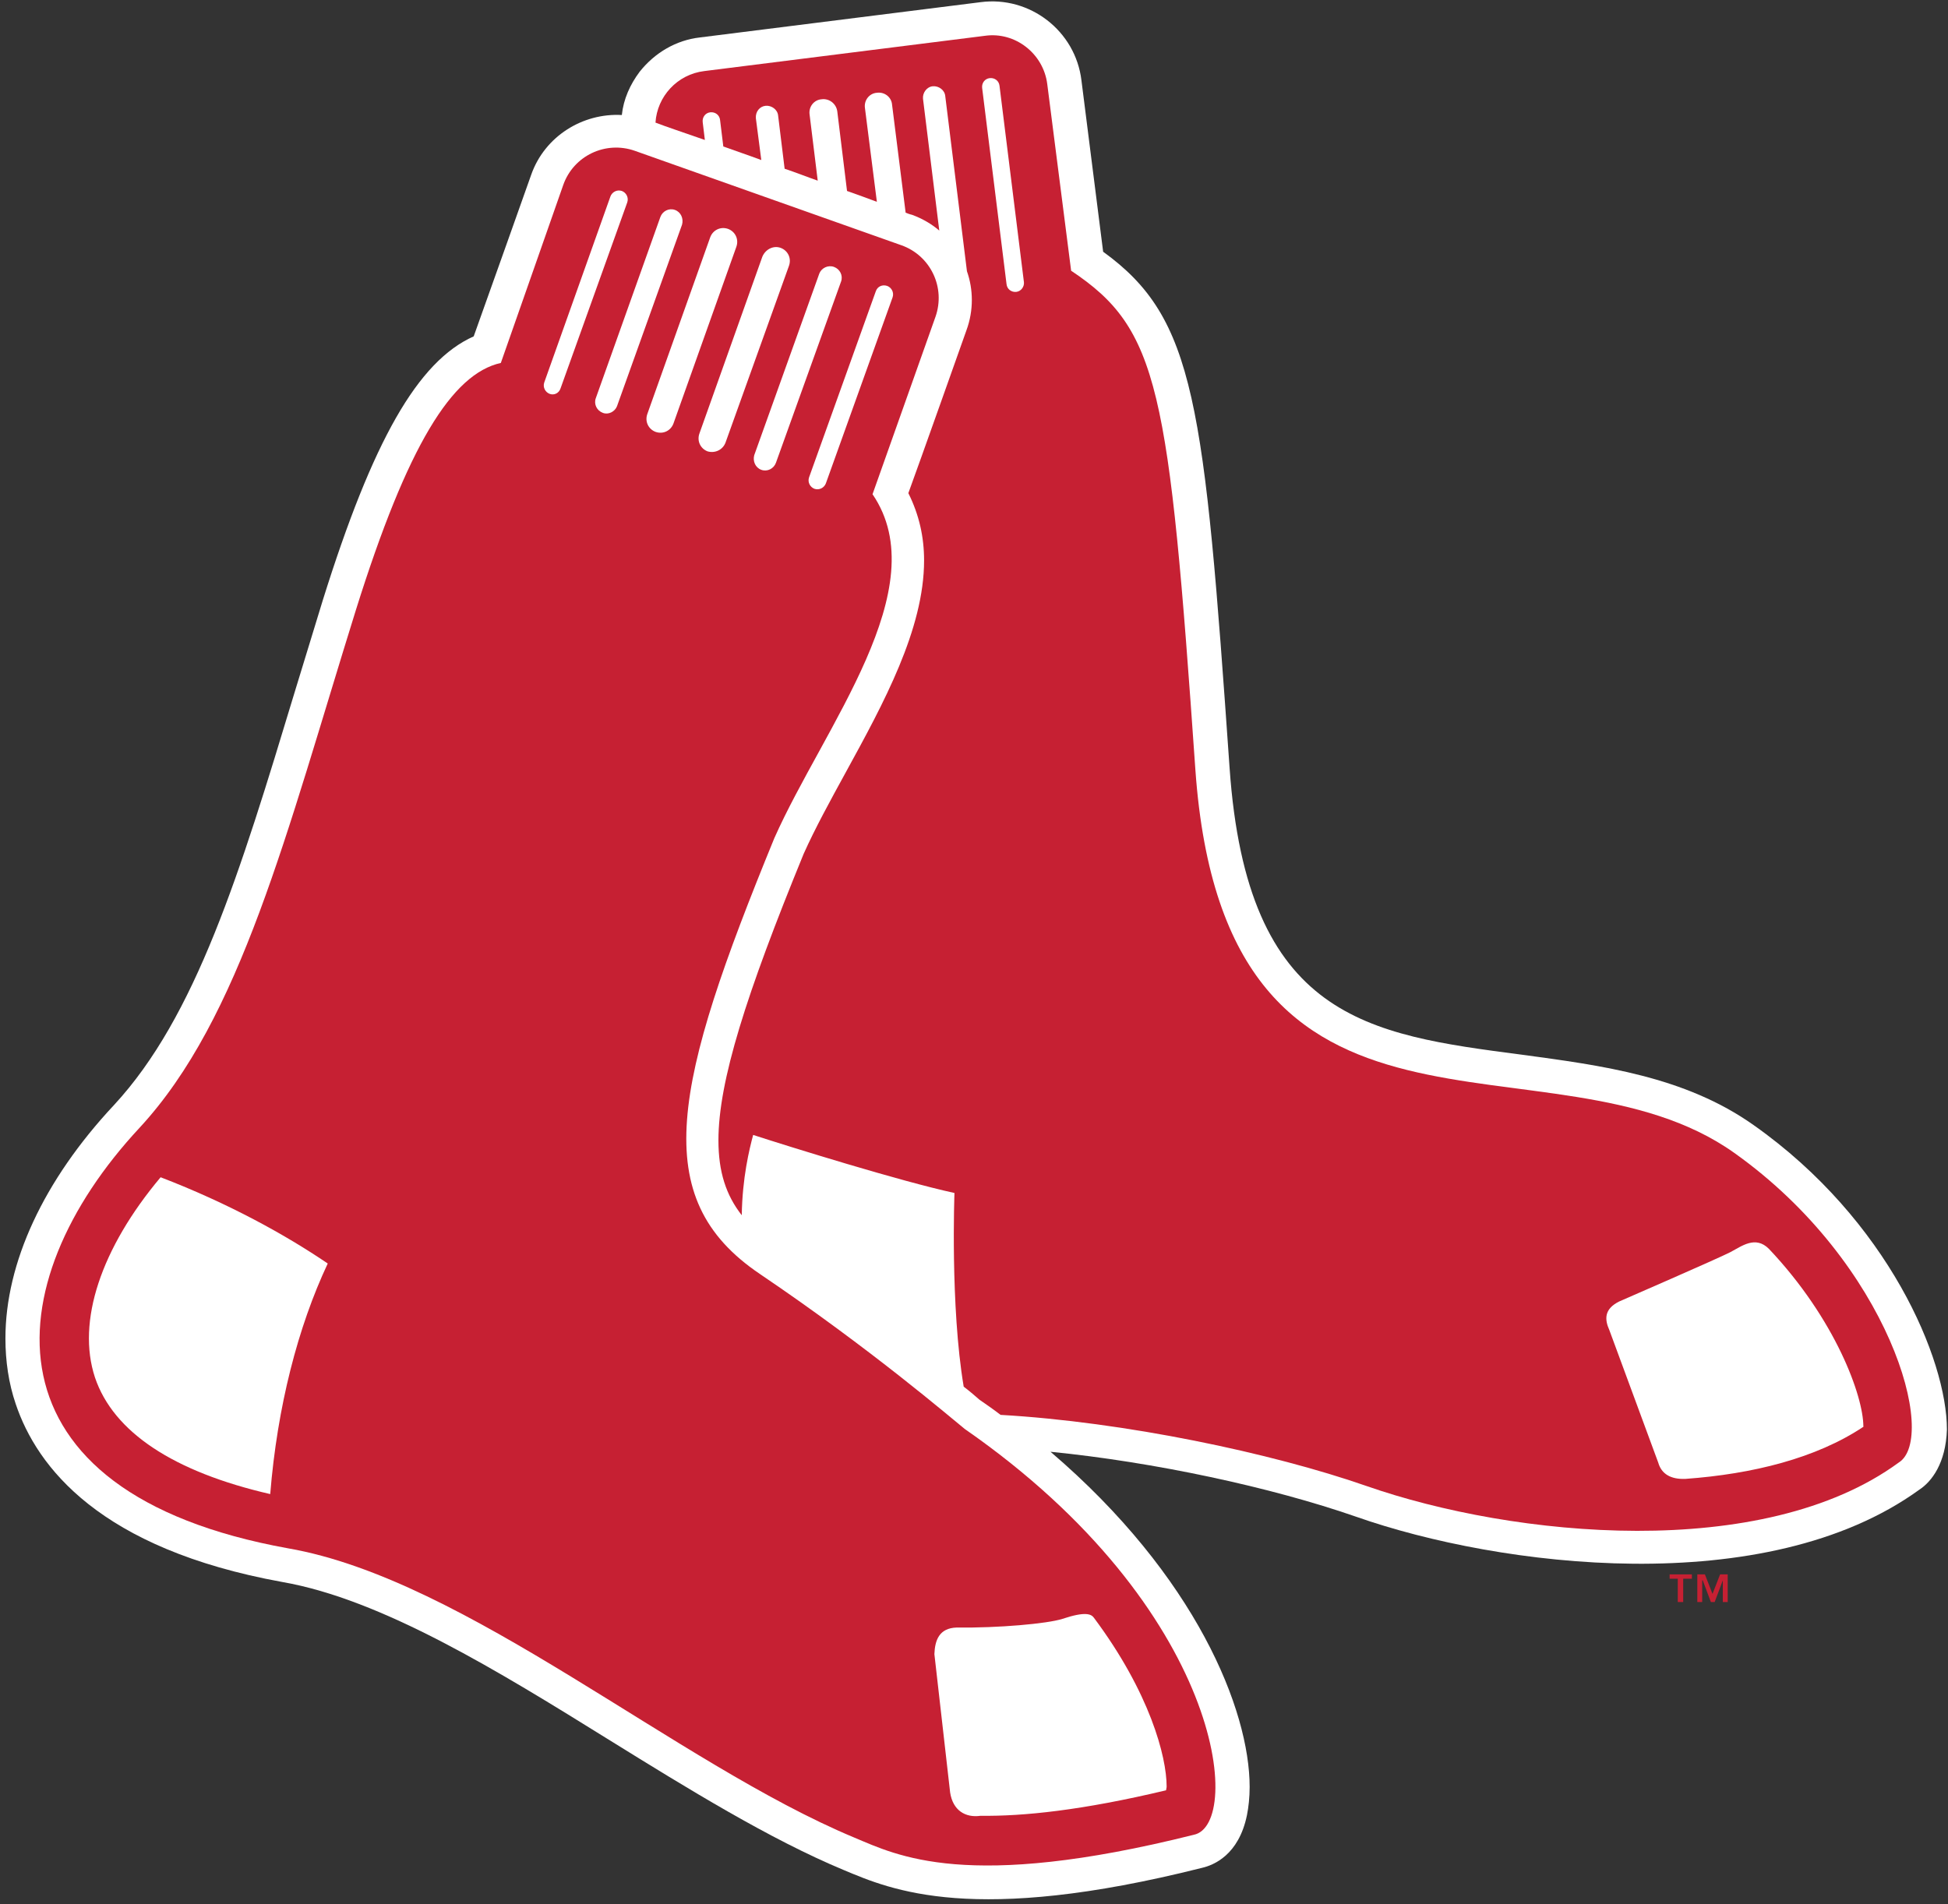 <?xml version="1.0" encoding="utf-8"?>
<!-- Generator: Adobe Illustrator 13.0.2, SVG Export Plug-In  -->
<!DOCTYPE svg PUBLIC "-//W3C//DTD SVG 1.1//EN" "http://www.w3.org/Graphics/SVG/1.1/DTD/svg11.dtd">
<svg version="1.1"
	 xmlns="http://www.w3.org/2000/svg" xmlns:xlink="http://www.w3.org/1999/xlink" xmlns:a="http://ns.adobe.com/AdobeSVGViewerExtensions/3.0/"
	 x="0px" y="0px" width="319.811" height="312.684" viewBox="-1 -0.2 359 351" enable-background="new -1 -0.2 359 351"
	 xml:space="preserve">
<rect x="-1" y="-0.2" width="359" height="351" fill="#333333" stroke="none"/>
<defs>
</defs>
<path fill="#FFFFFF" d="M322.2,207.2c-12.7-9-28-11-42.8-13c-28.3-3.7-50.6-6.6-53.8-52.9c-4.7-67.3-6.3-82.8-23.3-95.1
	c-0.6-4.7-4-31.6-4-31.6c-1.1-9.1-9.5-15.6-18.6-14.4l-51.7,6.5c-4.4,0.5-8.3,2.8-11.1,6.3c-1.8,2.4-3,5.1-3.3,8
	c-7.2-0.4-14.2,3.9-16.7,11c0,0-8.9,25.1-10.6,29.8c-10.3,4.6-18.6,19.2-27.8,48.6l-5.2,17c-10.1,33.4-18.2,59.8-33.3,76.1
	C7,217.4,0,232.6,0,246.5c0,4.2,0.6,8.3,1.9,12.1c3.9,11.6,15.5,26.7,49.1,32.8c18.4,3.2,39.8,16.4,60.4,29.2
	c14.2,8.8,29.4,18.2,43.1,23.9c8.8,3.7,23.9,10.2,66-0.4c2.2-0.5,6.8-2.4,8.3-9.7c0.3-1.5,0.5-3.3,0.5-5.2
	c0-14.2-9.9-38.9-36.7-61.8c19.1,1.9,40.6,6.5,56.4,12c26.2,9.2,75.4,15.5,103.7-5c2.3-1.5,4.9-4.9,5.1-11.1
	C357.8,250.4,347,224.7,322.2,207.2"/>
<path fill="#C62033" d="M318.6,212.3c-33.9-24.1-93.8,6.9-99.3-70.6c-4.9-70.4-6.7-81.2-22.9-92L192,15.3c-0.7-5.6-5.9-9.7-11.5-8.9
	l-51.7,6.5c-5,0.6-8.7,4.7-9,9.5c1.8,0.7,5.1,1.8,9.1,3.2l-0.4-3.3c-0.1-0.9,0.5-1.7,1.4-1.8c0.9-0.1,1.7,0.5,1.8,1.4l0.6,4.9
	c2.2,0.8,4.6,1.6,7,2.5l-1-7.7c-0.1-1.2,0.7-2.2,1.8-2.3c1.1-0.1,2.2,0.7,2.3,1.8l1.2,9.8c2.1,0.7,4.1,1.5,6.1,2.2l-1.5-12.2
	c-0.2-1.4,0.8-2.7,2.2-2.8c1.4-0.2,2.7,0.8,2.9,2.2l1.8,14.7c2,0.7,3.9,1.4,5.5,2l-2.2-17.3c-0.2-1.4,0.8-2.7,2.2-2.8
	c1.4-0.2,2.7,0.8,2.8,2.2l2.5,19.9c0.7,0.3,1.2,0.4,1.2,0.4c1.9,0.7,3.6,1.7,5,2.9l-3-24.3c-0.1-1.1,0.7-2.2,1.8-2.3
	c1.1-0.1,2.2,0.7,2.3,1.8l4,32.3c0.6,1.7,0.9,3.5,0.9,5.3c0,1.8-0.3,3.7-1,5.6c0,0-9,25.4-10.7,30c2,4,2.9,8.1,2.9,12.4
	c0,12.7-7.5,26.4-14.4,39c-2.9,5.3-5.7,10.4-7.8,15.1c-10.6,25.9-15.7,41.9-15.7,52.8c0,5.8,1.4,10.1,4.3,13.8
	c0.1-6.9,1.4-12.2,2.1-14.8c6.8,2.2,27,8.5,37.1,10.7c0,0-0.8,20.8,1.7,35.7c1.2,0.9,2.2,1.8,2.9,2.4c1.3,0.9,2.6,1.8,3.9,2.8
	c22.8,1.3,49.9,7,67.4,13.1c27.2,9.5,73.1,14,98.1-4.3C356.2,264.9,347.3,232.7,318.6,212.3 M186.3,53.6c-0.9,0.1-1.7-0.5-1.8-1.4
	L180,16c-0.1-0.9,0.5-1.7,1.4-1.8c0.9-0.1,1.7,0.5,1.8,1.4l4.5,36.2C187.8,52.6,187.2,53.5,186.3,53.6 M342.4,262.8
	c-8.7,5.8-20.4,8.7-32.8,9.6c-2.7,0.1-4.4-0.9-5-3l-9-24.4c-0.9-2-1-3.9,1.8-5.3c0,0,18.4-8,20.5-9.1c2.1-1.1,4.6-3.1,7.1-0.6
	c12.3,13,17.4,27.2,17.4,32.7C342.5,262.6,342.4,262.7,342.4,262.8"/>
<path fill="#C62033" d="M176.8,263.2c-2.5-2-17.1-14.6-37.8-28.6c-20.7-14-15.9-34.9,2.7-80.3c9.1-20.5,29.9-46.1,18.1-63.4
	l11.6-32.7c1.9-5.4-0.9-11.3-6.3-13.2l-49.1-17.4c-5.4-1.9-11.3,0.9-13.2,6.3L91.3,66.7c-9,2-17.2,15.2-26.7,45.5
	c-12.9,41.4-21.2,75.3-39.9,95.5c-26.7,28.7-29.7,67.2,27.4,77.5c32.8,5.7,71.5,39.6,104.3,53.3c7.9,3.3,20.7,10,62.6-0.5
	C228.1,336.2,224.6,296.4,176.8,263.2 M48.8,275.2c-17.8-4.1-28.9-11.4-32.3-21.5c-3.4-10.3,1.1-23.8,12.1-36.9
	c12.5,4.8,23,10.6,30.8,15.9C53.9,244.4,50.1,259.1,48.8,275.2 M162.5,52.5c0.8,0.3,1.3,1.2,1,2.1l-12.3,34.3
	c-0.3,0.8-1.2,1.3-2.1,1c-0.8-0.3-1.3-1.2-1-2.1l12.3-34.3C160.7,52.6,161.6,52.2,162.5,52.5 M152.7,49c1.1,0.4,1.7,1.6,1.3,2.7
	l-12,33.4c-0.4,1.1-1.6,1.7-2.7,1.3c-1.1-0.4-1.6-1.6-1.3-2.7l12-33.5C150.4,49.2,151.6,48.6,152.7,49 M142.9,45.5
	c1.3,0.5,2,1.9,1.5,3.3l-11.7,32.6c-0.5,1.3-1.9,2-3.3,1.6c-1.3-0.5-2-1.9-1.5-3.3l11.6-32.6C140.1,45.7,141.6,45,142.9,45.5
	 M100.3,72.4c-0.8-0.3-1.3-1.2-1-2.1L111.5,36c0.3-0.8,1.2-1.3,2.1-1c0.8,0.3,1.3,1.2,1,2.1l-12.3,34.3
	C102,72.3,101.1,72.7,100.3,72.4 M110.1,75.9c-1.1-0.4-1.7-1.6-1.3-2.7l11.9-33.4c0.4-1.1,1.6-1.7,2.7-1.3c1.1,0.4,1.6,1.6,1.3,2.7
	l-12,33.5C112.3,75.7,111.1,76.3,110.1,75.9 M119.8,79.4c-1.3-0.5-2-1.9-1.5-3.3l11.6-32.6c0.5-1.3,1.9-2,3.3-1.5
	c1.3,0.5,2,1.9,1.5,3.3l-11.6,32.6C122.6,79.2,121.2,79.9,119.8,79.4 M213.9,329.8c-15.5,3.7-26.3,4.8-34.2,4.7
	c-2.8,0.4-5.1-1-5.6-4.3l-2.9-25.5c0.1-2.6,0.9-4.8,4.1-4.9c7.6,0.1,16.7-0.7,19.5-1.6c4.2-1.4,5.3-0.9,5.8-0.2
	c10.3,13.8,13.4,25.6,13.4,31.1C214,329.4,213.9,329.6,213.9,329.8"/>
<polygon fill="#C62033" points="306.7,290.8 308.2,290.8 308.2,295.1 309.2,295.1 309.2,290.8 310.8,290.8 310.8,290 306.7,290 "/>
<polygon fill="#C62033" points="314.6,293.6 313.2,290 311.8,290 311.8,295.1 312.7,295.1 312.7,291.1 312.8,291.1 314.3,295.1 
	315,295.1 316.5,291.1 316.5,291.1 316.5,295.1 317.4,295.1 317.4,290 316,290 "/>
</svg>
